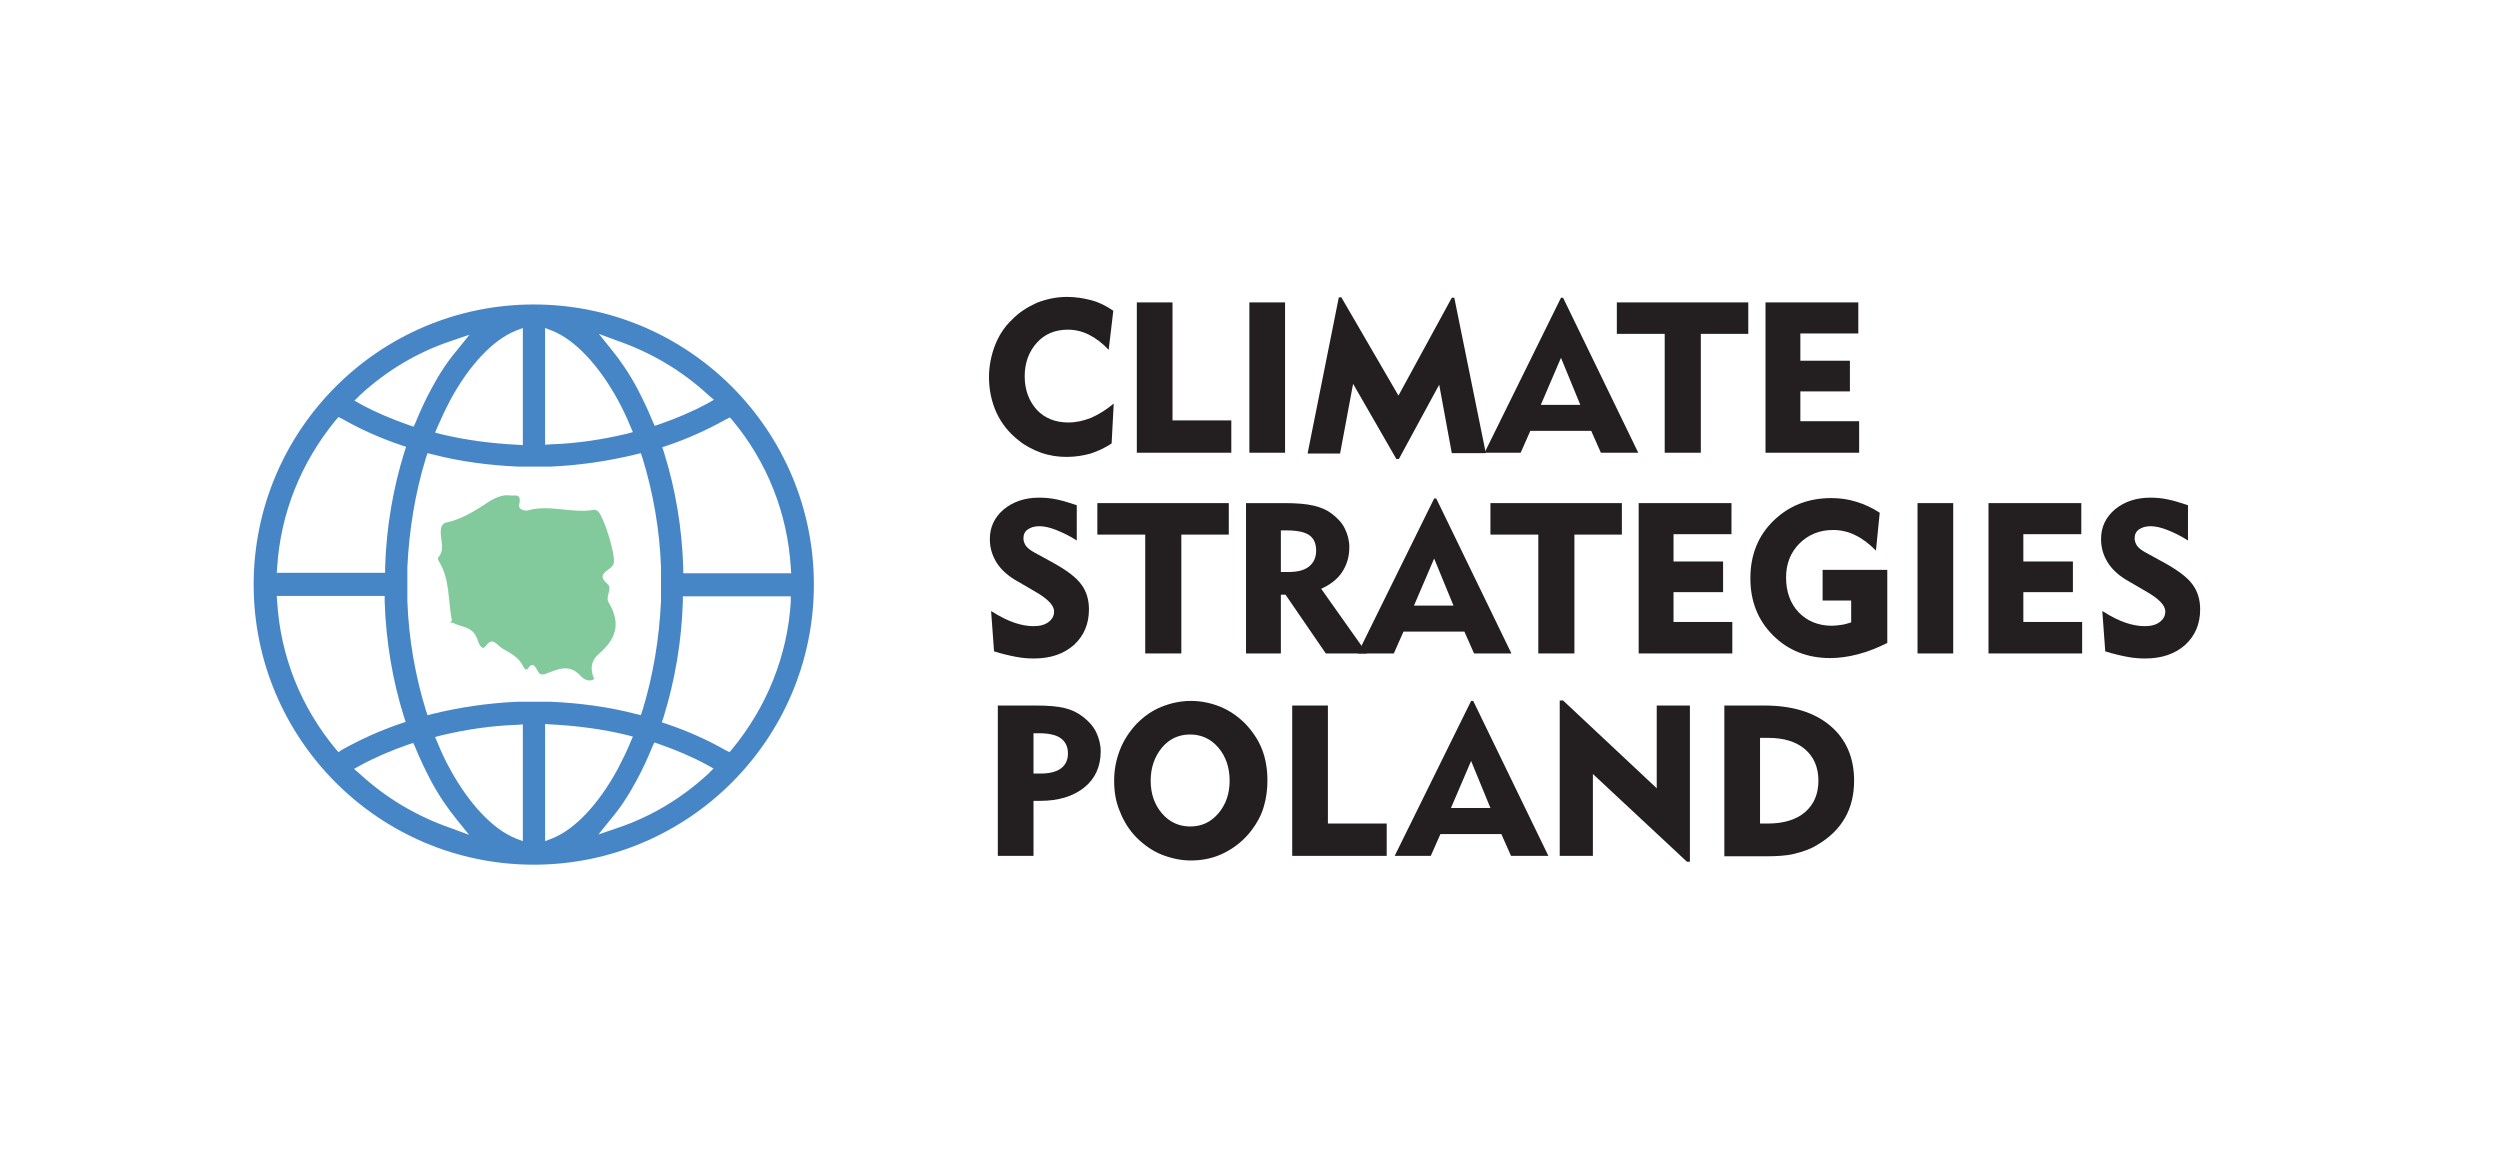 <?xml version="1.0" encoding="utf-8"?>
<!-- Generator: Adobe Illustrator 23.0.1, SVG Export Plug-In . SVG Version: 6.00 Build 0)  -->
<svg version="1.1" id="Warstwa_1" xmlns="http://www.w3.org/2000/svg" xmlns:xlink="http://www.w3.org/1999/xlink" x="0px" y="0px"
	 viewBox="0 0 595.3 275" style="enable-background:new 0 0 595.3 275;" xml:space="preserve">
<style type="text/css">
	.st0{fill:#FFFFFF;}
	.st1{fill:#231F20;}
	.st2{fill:#4686C6;}
	.st3{fill:#82CA9C;}
</style>
<rect class="st0" width="595.3" height="275"/>
<g>
	<g>
		<path class="st1" d="M264,83.3c-1.5-1.6-3.1-2.8-4.7-3.6c-1.6-0.8-3.3-1.2-5-1.2c-3,0-5.5,1-7.4,3.1c-1.9,2.1-2.9,4.8-2.9,8
			s1,5.9,2.9,8c1.9,2,4.4,3,7.5,3c1.8,0,3.6-0.4,5.4-1.1c1.8-0.8,3.6-1.9,5.4-3.4l-0.5,9.5c-1.5,1-3.2,1.8-5,2.4
			c-1.8,0.5-3.7,0.8-5.7,0.8c-2.1,0-4.1-0.3-6.1-1c-1.9-0.7-3.7-1.6-5.3-2.9c-2.3-1.8-4.1-4-5.3-6.6c-1.2-2.6-1.8-5.5-1.8-8.5
			c0-2.6,0.5-5.1,1.4-7.5c0.9-2.3,2.2-4.4,4-6.1c1.7-1.8,3.8-3.1,6-4.1c2.3-0.9,4.7-1.4,7.2-1.4c2,0,3.9,0.3,5.8,0.8
			s3.6,1.4,5.2,2.5L264,83.3z"/>
		<path class="st1" d="M270.7,107.8V72h8.5v28.1h14v7.7H270.7z"/>
		<path class="st1" d="M297.5,107.8V72h8.5v35.8H297.5z"/>
		<path class="st1" d="M311.4,107.8l7.4-37h0.6L333,94.2l12.7-23.3h0.6l7.5,37h-8.1l-3-16.3l-9.6,17.7h-0.6l-10.3-17.9l-3.1,16.6
			H311.4z"/>
		<path class="st1" d="M353.5,107.8l18.2-36.9h0.5l17.9,36.9h-8.9l-2.3-5.2h-14.5l-2.3,5.2H353.5z M366.9,96.4h9.4l-4.6-11.2
			L366.9,96.4z"/>
		<path class="st1" d="M396.4,107.8V79.5H385V72h31.3v7.5H405v28.3H396.4z"/>
		<path class="st1" d="M420.4,107.8V72h22.1v7.4h-13.8v6.5h11.8v7.3h-11.8v7.1h14v7.5H420.4z"/>
	</g>
</g>
<g>
	<g>
		<path class="st1" d="M236,145.5c2.2,1.4,4.1,2.3,5.6,2.8c1.5,0.5,3,0.8,4.5,0.8c1.5,0,2.7-0.3,3.6-1c0.9-0.7,1.3-1.5,1.3-2.5
			c0-1.5-1.6-3.1-4.8-4.9c-0.5-0.3-0.9-0.5-1.2-0.7l-2.4-1.4c-2.4-1.3-4.1-2.8-5.2-4.5c-1.1-1.7-1.7-3.6-1.7-5.7
			c0-2.9,1.1-5.2,3.3-7.1c2.2-1.8,5-2.8,8.4-2.8c1.3,0,2.6,0.1,4.1,0.4c1.5,0.3,3.1,0.8,4.9,1.4v8.4c-1.7-1.1-3.4-1.9-4.9-2.5
			s-2.9-0.9-4-0.9c-1.2,0-2.1,0.3-2.8,0.8c-0.7,0.5-1,1.2-1,2.1c0,0.6,0.2,1.2,0.6,1.8c0.4,0.5,1,1,1.9,1.5l4.2,2.3
			c3.5,1.9,5.9,3.7,7.1,5.4c1.2,1.6,1.8,3.6,1.8,5.9c0,3.5-1.2,6.3-3.6,8.5c-2.4,2.1-5.5,3.2-9.5,3.2c-1.3,0-2.8-0.1-4.3-0.4
			c-1.6-0.3-3.3-0.7-5.2-1.3L236,145.5z"/>
		<path class="st1" d="M272.7,155.6v-28.3h-11.4v-7.5h31.3v7.5h-11.3v28.3H272.7z"/>
		<path class="st1" d="M296.7,155.6v-35.8h9.2c2.9,0,5.2,0.2,6.9,0.6s3.1,1,4.3,1.9c1.3,1,2.4,2.1,3.1,3.5c0.7,1.4,1.1,2.9,1.1,4.5
			c0,2.3-0.6,4.2-1.7,5.9s-2.8,3-5,4l10.9,15.4h-9.8l-9.6-14H305v14H296.7z M306.4,126.3H305v9.9h1.8c2.2,0,3.8-0.4,4.9-1.3
			c1.1-0.9,1.7-2.1,1.7-3.8c0-1.7-0.6-3-1.7-3.7C310.7,126.7,308.9,126.3,306.4,126.3z"/>
		<path class="st1" d="M323.3,155.6l18.2-36.9h0.5l17.9,36.9H351l-2.3-5.2h-14.5l-2.3,5.2H323.3z M336.7,144.2h9.4l-4.6-11.2
			L336.7,144.2z"/>
		<path class="st1" d="M366.3,155.6v-28.3h-11.4v-7.5h31.3v7.5h-11.3v28.3H366.3z"/>
		<path class="st1" d="M390.2,155.6v-35.8h22.1v7.4h-13.8v6.5h11.8v7.3h-11.8v7.1h14v7.5H390.2z"/>
		<path class="st1" d="M449.4,135.7v17.4c-2.4,1.2-4.7,2.1-7,2.7c-2.3,0.6-4.5,0.9-6.6,0.9c-5.4,0-10-1.8-13.6-5.4
			s-5.4-8.1-5.4-13.6c0-5.5,1.8-10.1,5.5-13.7s8.3-5.4,13.8-5.4c2.1,0,4.1,0.3,6,0.9c1.9,0.6,3.7,1.4,5.5,2.6l-0.9,9
			c-1.7-1.7-3.3-2.9-5-3.7c-1.6-0.8-3.4-1.2-5.2-1.2c-3.2,0-5.9,1.1-8,3.2c-2.1,2.1-3.2,4.8-3.2,8.1c0,3.4,1,6.2,3,8.3
			s4.7,3.2,7.9,3.2c0.7,0,1.5-0.1,2.2-0.2c0.8-0.1,1.5-0.3,2.4-0.6V143h-6.8v-7.3H449.4z"/>
		<path class="st1" d="M456.6,155.6v-35.8h8.5v35.8H456.6z"/>
		<path class="st1" d="M473.5,155.6v-35.8h22.1v7.4h-13.8v6.5h11.8v7.3h-11.8v7.1h14v7.5H473.5z"/>
		<path class="st1" d="M500.6,145.5c2.2,1.4,4.1,2.3,5.6,2.8c1.5,0.5,3,0.8,4.5,0.8c1.5,0,2.7-0.3,3.6-1c0.9-0.7,1.3-1.5,1.3-2.5
			c0-1.5-1.6-3.1-4.8-4.9c-0.5-0.3-0.9-0.5-1.2-0.7l-2.4-1.4c-2.4-1.3-4.1-2.8-5.2-4.5s-1.7-3.6-1.7-5.7c0-2.9,1.1-5.2,3.3-7.1
			c2.2-1.8,5-2.8,8.4-2.8c1.3,0,2.6,0.1,4.1,0.4c1.5,0.3,3.1,0.8,4.9,1.4v8.4c-1.7-1.1-3.4-1.9-4.9-2.5c-1.5-0.6-2.9-0.9-4-0.9
			c-1.2,0-2.1,0.3-2.8,0.8c-0.7,0.5-1,1.2-1,2.1c0,0.6,0.2,1.2,0.6,1.8c0.4,0.5,1,1,1.9,1.5l4.2,2.3c3.5,1.9,5.9,3.7,7.1,5.4
			c1.2,1.6,1.8,3.6,1.8,5.9c0,3.5-1.2,6.3-3.6,8.5c-2.4,2.1-5.5,3.2-9.5,3.2c-1.3,0-2.8-0.1-4.3-0.4c-1.6-0.3-3.3-0.7-5.2-1.3
			L500.6,145.5z"/>
	</g>
</g>
<g>
	<g>
		<path class="st1" d="M237.6,203.8V168h9.2c2.8,0,5.1,0.2,6.7,0.6c1.7,0.4,3.1,1.1,4.4,2.1c1.3,1,2.4,2.2,3.1,3.6
			c0.7,1.5,1.1,3,1.1,4.6c0,3.6-1.3,6.5-3.9,8.6c-2.6,2.1-6.1,3.2-10.5,3.2c-0.5,0-0.8,0-1,0c-0.2,0-0.4,0-0.6,0v13.1H237.6z
			 M247.3,174.6h-1.2v9.6h1.6c2.2,0,3.8-0.4,4.9-1.2c1.1-0.8,1.7-2,1.7-3.6c0-1.6-0.6-2.8-1.7-3.6
			C251.5,175,249.8,174.6,247.3,174.6z"/>
		<path class="st1" d="M265.3,185.9c0-2.7,0.5-5.1,1.4-7.4c0.9-2.3,2.3-4.4,4-6.2c1.7-1.7,3.6-3.1,5.9-4c2.2-0.9,4.6-1.4,7-1.4
			c2.4,0,4.8,0.5,7,1.4c2.2,0.9,4.2,2.3,5.9,4c1.7,1.8,3.1,3.8,4,6.1c0.9,2.3,1.3,4.8,1.3,7.5c0,2.2-0.3,4.3-0.9,6.3
			c-0.6,2-1.6,3.8-2.8,5.4c-1.7,2.3-3.9,4.1-6.4,5.4c-2.5,1.3-5.2,1.9-8.1,1.9c-2.4,0-4.7-0.5-7-1.4c-2.2-0.9-4.2-2.3-5.9-4
			c-1.8-1.8-3.1-3.9-4-6.2C265.7,191,265.3,188.6,265.3,185.9z M274,185.9c0,3.1,0.9,5.7,2.7,7.8c1.8,2.1,4.1,3.1,6.7,3.1
			c2.7,0,4.9-1,6.7-3.1c1.8-2.1,2.7-4.7,2.7-7.8c0-3.1-0.9-5.8-2.7-7.9c-1.8-2.1-4.1-3.1-6.7-3.1c-2.7,0-4.9,1-6.7,3.1
			C274.9,180.2,274,182.8,274,185.9z"/>
		<path class="st1" d="M307.7,203.8V168h8.5v28.1h14v7.7H307.7z"/>
		<path class="st1" d="M332.1,203.8l18.2-36.9h0.5l17.9,36.9h-8.9l-2.3-5.2H343l-2.3,5.2H332.1z M345.5,192.4h9.4l-4.6-11.2
			L345.5,192.4z"/>
		<path class="st1" d="M371.4,203.8v-37h0.8l22.3,20.9V168h7.9v37.2h-0.7l-22.4-20.9v19.5H371.4z"/>
		<path class="st1" d="M410.6,203.8V168h9.5c6.7,0,11.9,1.6,15.7,4.8c3.8,3.2,5.7,7.6,5.7,13.1c0,3.3-0.7,6.3-2.2,8.9
			c-1.5,2.6-3.7,4.7-6.6,6.4c-1.6,1-3.4,1.6-5.4,2.1s-4.3,0.6-7.2,0.6H410.6z M419.1,196.1h1.9c3.7,0,6.7-0.9,8.8-2.7
			c2.1-1.8,3.2-4.3,3.2-7.5s-1.1-5.7-3.2-7.5s-5-2.7-8.8-2.7h-1.9V196.1z"/>
	</g>
</g>
<path class="st2" d="M127.1,72.5c-36.8,0-66.7,29.9-66.7,66.7s29.9,66.7,66.7,66.7s66.7-29.9,66.7-66.7S163.9,72.5,127.1,72.5z
	 M146.9,81.1c8.1,2.8,15.4,7.1,21.7,12.9l1.4,1.2l-1.6,0.9c-3.5,1.9-7.3,3.5-11.3,4.9l-1.2,0.4l-0.5-1.1c-1.1-2.7-2.3-5.2-3.6-7.7
	c-1.9-3.6-4.1-6.8-6.3-9.5l-2.9-3.6L146.9,81.1z M129.8,78.1l1.8,0.7c5.4,2.2,11,8.2,15.5,16.4c1.1,2,2.1,4.1,3,6.3l0.6,1.4
	l-1.5,0.4c-5.9,1.4-11.9,2.3-18,2.5l-1.4,0.1V78.1z M122.7,78.8l1.8-0.7v27.9l-1.4-0.1c-6.1-0.3-12.2-1.1-18-2.5l-1.5-0.4l0.6-1.4
	c1-2.3,2-4.4,3-6.3C111.7,87,117.3,81,122.7,78.8z M85.7,94.1c6.3-5.8,13.6-10.2,21.7-12.9l4.4-1.5l-2.9,3.6
	c-2.3,2.7-4.4,5.9-6.3,9.5c-1.3,2.4-2.5,5-3.6,7.7l-0.5,1.1l-1.2-0.4c-4-1.4-7.8-3-11.3-4.9l-1.6-0.9L85.7,94.1z M66,135.1
	c0.8-12.9,5.7-25,13.9-35l0.7-0.8l1,0.5c4.2,2.4,8.9,4.5,13.9,6.2l1.2,0.4l-0.4,1.2c-2.7,8.7-4.3,17.9-4.6,27.5l0,1.3H65.9L66,135.1
	z M80.6,179.1l-0.7-0.8c-8.3-10-13.1-22.1-13.9-35l-0.1-1.4h25.7l0,1.3c0.3,9.6,1.9,18.9,4.6,27.5l0.4,1.2l-1.2,0.4
	c-5,1.7-9.6,3.8-13.9,6.2L80.6,179.1z M107.4,197.2c-8.1-2.8-15.4-7.1-21.7-12.9l-1.4-1.2l1.6-0.9c3.5-1.9,7.3-3.5,11.3-4.9l1.2-0.4
	l0.5,1.1c1.1,2.7,2.3,5.2,3.6,7.7c1.9,3.6,4.1,6.8,6.3,9.5l2.9,3.6L107.4,197.2z M124.5,200.3l-1.8-0.7c-5.4-2.2-11-8.2-15.5-16.4
	c-1.1-2-2.1-4.1-3-6.3l-0.6-1.4l1.5-0.4c5.9-1.4,11.9-2.3,18-2.5l1.4-0.1V200.3z M123.2,167.1c-6.8,0.3-13.7,1.3-20.2,2.9l-1.2,0.3
	l-0.4-1.2c-2.5-8.1-4.1-17.1-4.4-26l0-8c0.4-8.9,1.9-17.9,4.4-26l0.4-1.2l1.2,0.3c6.6,1.7,13.4,2.6,20.3,2.9h7.9
	c6.8-0.3,13.6-1.3,20.2-2.9l1.2-0.3l0.4,1.2c2.5,8.1,4.1,17.1,4.4,26l0,8c-0.4,8.9-1.9,17.9-4.4,26l-0.4,1.2l-1.2-0.3
	c-6.6-1.7-13.4-2.6-20.3-2.9H123.2z M131.6,199.6l-1.8,0.7v-27.9l1.4,0.1c6.1,0.3,12.2,1.1,18,2.5l1.5,0.4l-0.6,1.4
	c-0.9,2.2-2,4.4-3,6.3C142.6,191.4,137,197.4,131.6,199.6z M168.6,184.3c-6.3,5.8-13.6,10.2-21.7,12.9l-4.4,1.5l2.9-3.6
	c2.3-2.7,4.4-5.9,6.3-9.5c1.3-2.4,2.5-5,3.6-7.7l0.5-1.1l1.2,0.4c4,1.4,7.8,3,11.3,4.9l1.6,0.9L168.6,184.3z M188.3,143.3
	c-0.8,12.9-5.7,25-13.9,35l-0.7,0.8l-1-0.5c-4.2-2.4-8.9-4.5-13.9-6.2l-1.2-0.4l0.4-1.2c2.7-8.7,4.3-18,4.6-27.5l0-1.3h25.7
	L188.3,143.3z M188.3,135.1l0.1,1.4h-25.7l0-1.3c-0.3-9.6-1.9-18.9-4.6-27.5l-0.4-1.2l1.2-0.4c5-1.7,9.6-3.8,13.9-6.2l1-0.5l0.7,0.8
	C182.7,110.1,187.5,122.2,188.3,135.1z"/>
<g>
	<path class="st3" d="M107.6,147.8c-0.1,0.1-0.3,0.3-0.4,0.4c0.2,0,0.5,0.1,0.7,0.1c2.1,1.2,4.8,0.7,5.9,4.3c0.2,0.7,1,2.4,1.8,1.3
		c1.7-2.4,2.6-0.4,4,0.5c1.9,1.2,3.9,1.9,5.1,4.5c0.2,0.4,0.7,0.8,1,0.3c1.2-1.8,1.8-0.4,2.4,0.7c0.5,0.8,0.9,0.8,1.7,0.6
		c2.8-1,5.7-2.7,8.5,0.5c0.7,0.7,1.9,1.5,3.2,0.7c-1.1-2.4-0.7-4.5,1.1-6c3.7-3.2,5.6-6.9,2.3-12.3c-0.8-1.4,1-3.3-0.2-4.3
		c-2.1-1.8-1.1-2.6,0.3-3.6c0.4-0.3,0.9-0.7,1.1-1.2c0.7-1.8-2.5-12-3.9-12.7c-0.3-0.1-0.6-0.3-0.8-0.2c-5.2,0.9-10.4-1.3-15.6,0.1
		c-0.9,0.3-2.4-0.3-2.2-1.2c0.7-3-1-2.2-1.9-2.3c-1.7-0.3-3.3,0.3-4.9,1.2c-3.3,2.2-6.7,4.4-10.4,5.2c-1.7,0.3-1.5,2.3-1.4,3.3
		c0.2,1.8,0.7,3.5-0.6,5c-0.3,0.4,0.1,0.9,0.3,1.3C107.1,138,106.7,143.1,107.6,147.8z"/>
</g>
</svg>
